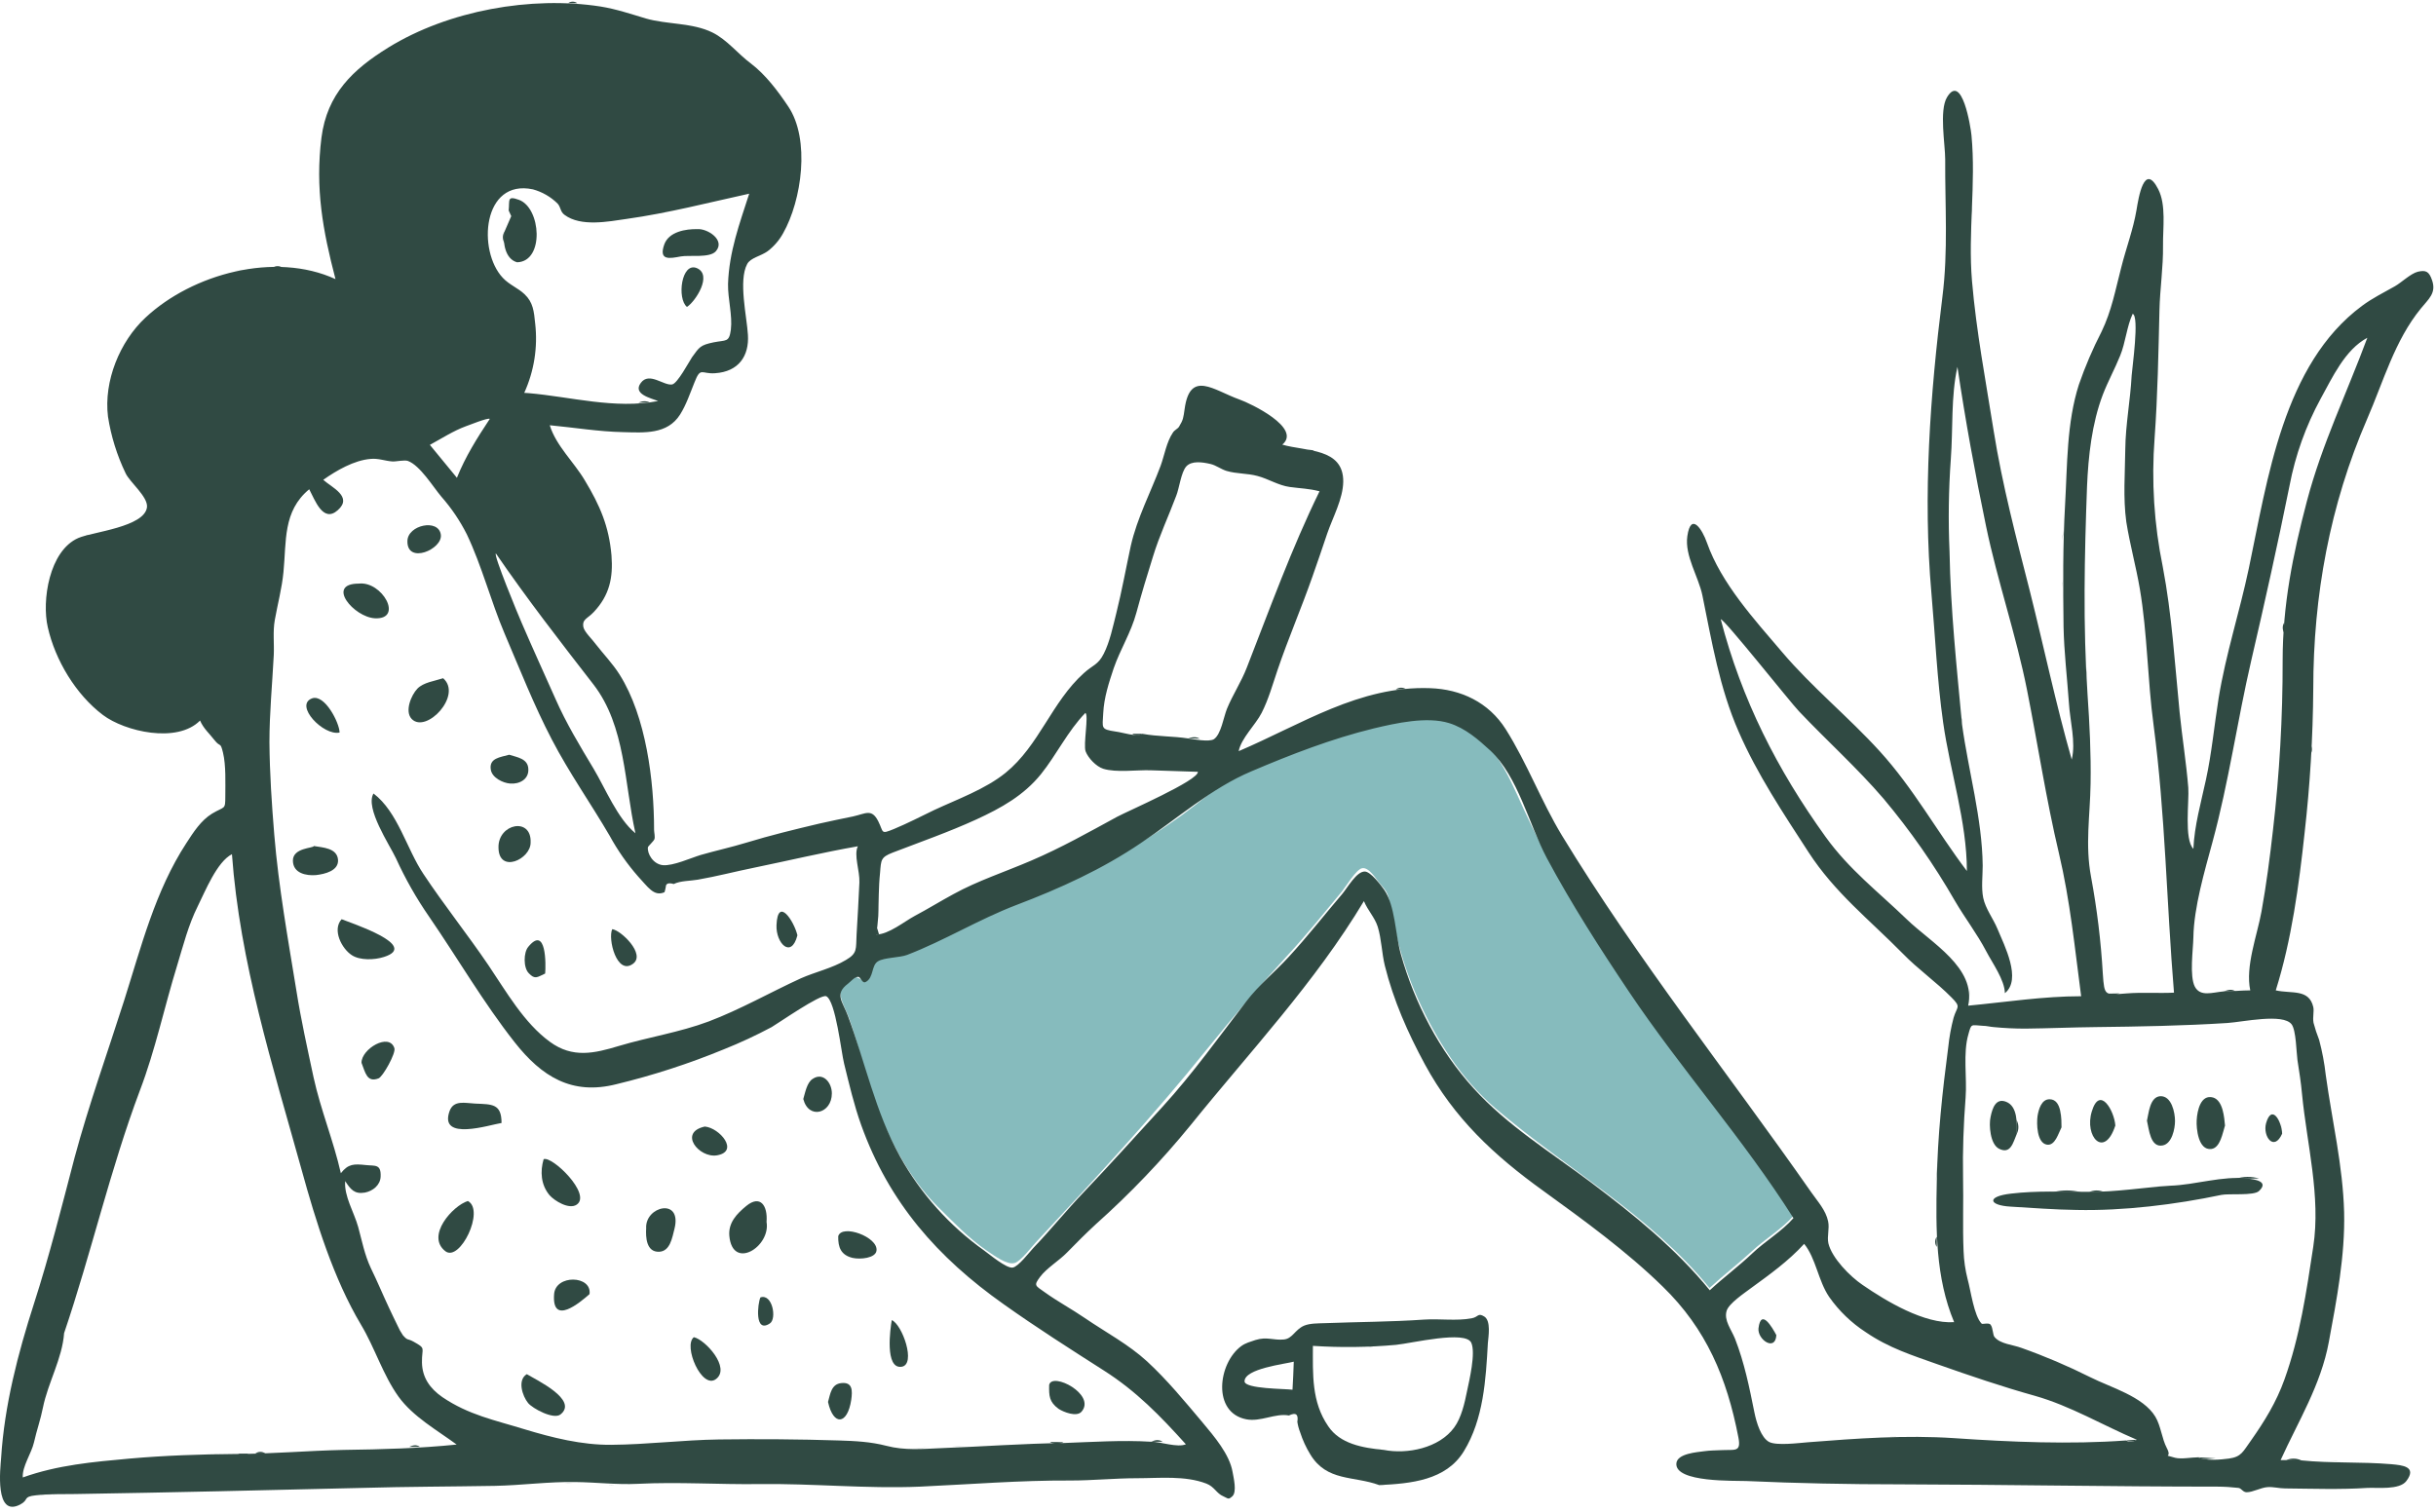 <svg width="356" height="221" viewBox="0 0 356 221" fill="none" xmlns="http://www.w3.org/2000/svg">
<g clip-path="url(#clip0)">
<path fill-rule="evenodd" clip-rule="evenodd" d="M262.095 177.71C260.418 179.649 257.92 181.102 256.019 182.892C254.007 184.755 251.845 186.396 249.832 188.259C241.035 177.487 228.958 170.889 218.52 161.98C213.563 157.731 209.91 151.99 207.263 146.101C205.908 143.092 204.847 139.958 204.095 136.745C203.722 135.291 203.387 133.837 203.163 132.384C202.865 130.594 202.79 130.445 201.597 129.066C201.076 128.47 200.069 126.718 199.063 126.904C198.205 127.053 196.64 129.663 196.118 130.296C193.546 133.39 191.011 136.558 188.29 139.503C184.115 144.051 180.313 148.487 176.437 153.295C168.534 163.136 159.961 172.38 151.35 181.624C150.717 182.295 149.226 184.308 148.294 184.606C147.176 184.942 145.349 183.563 144.231 182.817C141.51 180.953 139.385 178.68 137.074 176.406C132.564 171.933 129.47 165.67 127.42 159.706C126.19 156.128 125.369 152.438 124.102 148.859C123.58 147.368 122.35 145.542 122.984 144.274C123.17 143.902 124.326 142.858 124.736 142.783C125.22 142.709 126.04 143.343 126.189 143.305C127.792 142.858 126.898 141.181 127.867 140.286C128.389 139.764 131.147 139.839 131.967 139.578C134.986 138.534 137.67 136.596 140.503 135.403C152.394 130.483 164.397 125.711 174.647 117.697C177.294 115.61 179.083 114.044 182.252 112.702C185.457 111.36 188.663 110.13 191.943 108.937C194.813 107.867 197.737 106.946 200.703 106.179C203.909 105.359 208.493 104.353 211.736 105.396C218.073 107.446 220.123 112.665 222.621 118.144C226.013 125.6 230.15 132.607 234.623 139.466C243.271 152.624 253.708 164.44 262.095 177.71Z" fill="#86BBBD"/>
<path fill-rule="evenodd" clip-rule="evenodd" d="M71.581 61.225C71.246 61.039 68.525 62.157 68.077 62.306C66.251 62.977 64.536 64.095 62.822 65.027C64.126 66.63 65.468 68.233 66.773 69.836C68.04 66.704 69.68 64.095 71.581 61.225ZM72.476 80.906C72.029 80.944 75.793 90.039 76.241 91.045C77.844 94.773 79.521 98.426 81.161 102.116C82.727 105.695 84.74 109.012 86.752 112.367C88.467 115.237 90.256 119.673 92.865 121.797C91.225 114.529 91.449 106.142 86.715 100.029C81.832 93.729 77.023 87.541 72.476 80.906ZM262.095 178.046C254.789 166.491 245.657 156.277 238.053 144.945C233.803 138.609 229.666 132.16 226.05 125.413C223.441 120.493 221.838 113.485 217.812 109.72C216.023 108.08 214.159 106.44 211.774 105.695C208.531 104.688 204.02 105.695 200.74 106.477C194.627 107.968 188.663 110.279 182.885 112.74C177.033 115.2 172.038 119.673 166.745 123.214C161.079 127.053 154.929 129.849 148.555 132.272C143.001 134.397 138.08 137.453 132.564 139.578C131.483 139.988 129.209 139.951 128.314 140.51C127.308 141.106 127.718 142.895 126.525 143.529C125.966 143.827 125.817 142.746 125.37 142.783C124.848 142.821 124.4 143.417 123.916 143.79C121.903 145.318 123.133 146.362 123.916 148.487C126.488 155.42 127.904 162.465 131.52 169.025C134.546 174.468 138.748 179.167 143.821 182.78C144.604 183.339 147.064 185.426 147.996 185.277C148.816 185.165 150.456 183.004 151.015 182.407C153.55 179.761 155.861 176.89 158.395 174.244C162.309 170.144 166.074 165.931 169.876 161.794C174.275 156.985 178.189 151.506 182.14 146.362C183.966 143.976 186.315 142.075 188.328 139.876C191.049 136.931 193.546 133.726 196.155 130.669C196.938 129.737 198.243 127.351 199.473 127.389C200.33 127.426 201.821 129.402 202.269 130.035C203.909 132.384 203.909 136.596 204.729 139.503C206.742 146.623 210.357 153.593 215.352 159.073C220.31 164.552 226.647 168.429 232.499 172.827C238.836 177.599 244.837 182.444 249.869 188.595C251.882 186.731 254.044 185.128 256.057 183.227C257.921 181.438 260.418 179.984 262.095 178.046ZM168.236 210.736C169.653 210.736 172.038 211.631 173.306 211.109C169.541 206.934 166.074 203.356 161.34 200.337C156.383 197.168 151.462 194.037 146.691 190.645C137.037 183.824 129.917 175.772 125.854 164.44C124.81 161.533 124.102 158.476 123.357 155.457C122.947 153.854 122.127 146.287 120.747 145.616C119.927 145.244 113.74 149.568 112.77 150.127C110.509 151.335 108.182 152.418 105.8 153.37C100.695 155.473 95.436 157.18 90.07 158.476C83.584 160.116 79.185 157.395 75.197 152.326C70.649 146.548 66.885 140.062 62.71 133.986C60.844 131.291 59.223 128.434 57.864 125.45C56.932 123.475 53.316 118.107 54.584 115.983C58.162 118.704 59.429 124.109 61.89 127.762C64.909 132.309 68.338 136.596 71.395 141.106C73.967 144.908 76.576 149.53 80.378 152.289C83.696 154.712 86.864 153.966 90.443 152.885C94.804 151.58 99.277 150.909 103.563 149.307C108.186 147.555 112.547 145.057 117.02 143.007C119.107 142.075 121.642 141.516 123.618 140.323C125.332 139.317 125.071 138.758 125.183 136.596C125.332 134.061 125.481 131.526 125.593 128.992C125.668 127.277 124.736 124.966 125.37 123.698C120.263 124.593 115.268 125.786 110.199 126.83C107.44 127.389 104.756 128.097 101.961 128.582C100.88 128.768 99.426 128.731 98.457 129.215C97.711 128.992 97.301 129.141 97.301 129.625C97.257 129.89 97.195 130.152 97.115 130.408C95.549 131.116 94.655 129.588 93.275 128.134C91.668 126.306 90.268 124.306 89.101 122.17C86.342 117.436 83.174 112.963 80.639 108.08C78.03 103.085 75.942 97.755 73.743 92.611C71.73 87.877 70.426 82.733 68.227 78.111C67.225 76.12 65.972 74.266 64.499 72.594C63.269 71.14 61.405 68.046 59.616 67.376C59.131 67.189 57.864 67.487 57.342 67.45C56.261 67.376 55.292 66.966 54.174 67.077C51.751 67.264 49.142 68.792 47.24 70.134C48.471 71.252 51.602 72.594 49.365 74.57C47.203 76.508 46.01 73.041 45.19 71.513C41.314 74.719 41.873 79.117 41.425 83.627C41.202 85.976 40.568 88.324 40.158 90.635C39.86 92.313 40.084 94.027 40.009 95.742C39.785 100.066 39.375 104.241 39.375 108.49C39.413 113.075 39.711 117.474 40.084 122.021C40.717 129.663 42.096 137.304 43.327 144.871C43.998 149.12 44.929 153.258 45.824 157.47C46.868 162.241 48.731 166.714 49.812 171.485C50.894 170.106 51.714 170.106 53.465 170.293C54.807 170.442 55.702 170.106 55.627 171.97C55.59 173.2 54.509 174.095 53.316 174.318C51.788 174.579 51.229 173.834 50.446 172.641C50.26 174.84 51.751 177.189 52.347 179.351C52.906 181.401 53.279 183.414 54.211 185.389C55.143 187.29 55.926 189.191 56.82 191.092C57.23 191.95 57.64 192.844 58.088 193.739C58.304 194.234 58.566 194.709 58.87 195.155C59.616 196.013 59.504 195.603 60.399 196.087C62.337 197.168 61.629 196.907 61.666 199.144C61.703 201.343 62.822 202.946 64.648 204.213C68.487 206.822 72.29 207.568 76.651 208.91C80.714 210.14 85 211.221 89.324 211.184C94.617 211.146 99.799 210.475 105.092 210.401C110.907 210.326 116.796 210.364 122.611 210.55C124.997 210.624 127.233 210.736 129.544 211.333C132.228 212.041 134.837 211.78 137.596 211.668C143.485 211.445 149.599 210.997 155.413 210.923C159.588 210.774 164.024 210.475 168.236 210.736ZM321.251 213.01C322.295 213.569 324.643 213.346 325.724 213.196C327.588 212.936 327.775 212.19 328.967 210.55C330.98 207.68 332.658 204.959 333.85 201.641C336.124 195.304 337.056 188.856 338.063 182.221C339.181 174.877 337.131 167.236 336.422 159.93C336.273 158.253 336.012 156.613 335.751 154.935C335.602 153.929 335.565 150.574 334.894 149.717C333.627 148.077 327.775 149.381 325.501 149.53C319.089 149.94 312.641 150.052 306.229 150.127C302.8 150.164 299.371 150.313 295.979 150.35C294.413 150.35 292.922 150.276 291.357 150.127C290.835 150.089 290.313 149.94 289.791 149.94C288.002 149.828 288.114 149.568 287.666 151.17C286.846 153.966 287.48 157.507 287.256 160.415C286.958 164.291 286.809 168.205 286.883 172.082C286.958 175.66 286.809 179.239 286.958 182.854C287.008 184.251 287.208 185.638 287.554 186.992C288.002 188.595 288.486 192.36 289.605 193.478C289.716 193.59 290.686 193.291 290.909 193.627C291.282 194.112 291.207 195.155 291.506 195.453C292.363 196.46 294.115 196.534 295.42 197.019C298.859 198.239 302.221 199.671 305.484 201.306C308.429 202.797 313.2 204.101 314.989 207.083C315.809 208.463 315.921 210.252 316.666 211.668C317.524 213.271 315.809 212.451 317.897 213.085C318.791 213.308 320.319 213.01 321.251 213.01ZM9.369 194.857C9.108 198.547 7.02 202.088 6.275 205.741C5.939 207.456 5.343 209.133 4.97 210.811C4.598 212.451 3.218 214.352 3.33 215.955C8.437 214.128 13.618 213.681 18.948 213.196C24.018 212.749 29.348 212.563 34.38 212.526C39.487 212.526 44.967 212.041 50.222 211.929C55.739 211.855 61.331 211.705 66.736 211.146C63.903 209.059 60.361 207.083 58.237 204.139C55.963 200.97 54.77 196.982 52.757 193.627C48.731 186.88 46.16 178.53 44.072 170.964C39.823 155.681 35.051 140.696 33.896 124.854C31.697 125.972 29.982 130.296 28.901 132.458C27.522 135.217 26.776 138.199 25.882 141.143C24.018 147.182 22.713 153.444 20.439 159.408C16.116 170.889 13.32 183.227 9.369 194.857ZM286.734 105.881C287.666 112.702 289.679 119.635 289.754 126.531C289.754 128.06 289.53 129.737 289.828 131.228C290.164 132.831 291.282 134.247 291.916 135.776C292.922 138.199 295.494 143.156 292.997 145.169C292.959 143.231 291.17 140.771 290.276 139.056C288.934 136.484 287.144 134.173 285.691 131.675C282.659 126.395 279.167 121.393 275.254 116.728C271.414 112.255 266.978 108.267 262.915 103.98C261.685 102.712 251.882 90.337 251.472 90.523C254.529 102.265 259.71 112.479 266.792 122.319C270.259 127.128 274.434 130.296 278.683 134.396C282.187 137.789 288.859 141.442 287.629 146.996C293.146 146.474 298.588 145.616 304.142 145.616C303.21 138.571 302.539 131.675 300.899 124.742C299.035 116.877 297.805 108.788 296.24 100.886C294.637 92.797 291.916 84.969 290.238 76.881C288.635 69.165 287.219 61.449 286.063 53.621C285.094 57.945 285.43 62.716 285.094 67.115C284.771 71.605 284.709 76.111 284.908 80.608C285.057 89.144 285.952 97.457 286.734 105.881ZM310.591 65.661C310.628 62.045 311.336 58.504 311.522 54.888C311.597 53.77 312.678 46.24 311.672 45.868C310.814 47.694 310.628 50.08 309.845 51.981C309.062 53.919 308.056 55.746 307.31 57.684C305.708 61.896 305.186 66.667 304.999 71.14C304.627 81.279 304.403 91.344 305.074 101.482C305.372 105.806 305.596 110.168 305.521 114.529C305.447 119.3 304.701 123.475 305.596 128.209C306.463 132.877 307.035 137.596 307.31 142.336C307.534 145.691 307.609 145.43 310.777 145.206C313.088 145.02 315.399 145.206 317.71 145.095C316.629 132.048 316.443 119.002 314.728 105.993C313.834 99.358 313.834 92.648 312.715 86.05C312.156 82.77 311.262 79.564 310.74 76.284C310.255 72.743 310.553 69.202 310.591 65.661ZM77.21 57.46C83.36 57.982 89.883 59.846 96.183 58.616C95.139 58.206 92.418 57.609 93.648 55.969C94.878 54.292 97.003 56.417 98.233 56.193C99.016 56.044 100.693 52.875 101.141 52.204C102.222 50.713 102.333 50.453 104.272 50.042C106.135 49.67 106.546 50.08 106.806 48.216C107.067 46.091 106.359 43.706 106.396 41.506C106.546 36.81 108.074 32.709 109.49 28.311C103.526 29.616 97.674 31.144 91.561 32.001C88.952 32.374 84.889 33.194 82.503 31.405C81.869 30.957 81.981 30.324 81.496 29.765C80.49 28.77 79.245 28.051 77.881 27.677C70.5 26.112 69.755 36.661 73.482 40.612C74.414 41.618 75.719 42.103 76.651 42.998C77.918 44.19 78.03 45.495 78.216 47.321C78.606 50.772 78.052 54.263 76.613 57.423L77.21 57.46ZM166.969 107.26C169.168 107.67 171.442 107.596 173.604 107.931C174.387 108.043 176.698 108.49 177.406 108.043C178.45 107.335 178.822 104.8 179.307 103.607C180.164 101.52 181.394 99.693 182.214 97.569C185.606 88.883 188.738 80.198 192.838 71.811C191.272 71.401 190.079 71.401 188.477 71.178C186.837 70.954 185.346 69.985 183.78 69.575C182.289 69.165 180.723 69.276 179.232 68.829C178.412 68.568 177.704 68.009 176.921 67.823C175.654 67.525 174.163 67.338 173.38 68.158C172.597 69.016 172.336 71.401 171.889 72.482C170.771 75.464 169.429 78.297 168.497 81.354C167.64 84.075 166.82 86.796 166.074 89.554C165.291 92.462 163.726 94.885 162.757 97.68C162.048 99.805 161.34 101.967 161.228 104.241C161.117 106.44 160.818 106.589 163.018 106.925C164.21 107.074 165.925 107.745 166.969 107.26ZM310.665 210.55C310.917 210.68 311.2 210.738 311.482 210.719C311.765 210.699 312.037 210.602 312.268 210.438C307.348 208.351 302.539 205.48 297.395 204.027C292.587 202.685 287.89 201.082 283.23 199.442C279.466 198.1 276.074 197.056 272.644 194.708C270.555 193.35 268.745 191.604 267.314 189.564C265.711 187.216 265.376 183.898 263.661 181.811C261.35 184.345 258.629 186.284 255.87 188.297C254.939 189.005 252.627 190.533 252.329 191.614C251.919 192.993 253 194.298 253.559 195.677C254.939 199.218 255.647 202.759 256.392 206.45C256.69 207.941 257.361 210.14 258.554 210.774C259.673 211.333 262.841 210.923 264.22 210.811C271.377 210.252 278.422 209.73 285.653 210.214C293.817 210.774 302.539 211.146 310.665 210.55ZM324.979 144.908C326.284 144.908 327.551 144.759 328.855 144.759C328.11 141.255 329.862 136.745 330.496 133.241C331.204 129.327 331.726 125.301 332.173 121.35C333.13 113.11 333.603 104.82 333.589 96.525C333.589 88.436 335.081 81.055 337.131 73.265C339.33 64.915 342.983 57.423 345.965 49.371C342.685 51.123 340.858 55.187 339.143 58.28C336.976 62.255 335.441 66.543 334.596 70.991C332.881 79.49 330.98 88.026 329.005 96.525C326.954 105.359 325.724 114.305 323.339 123.065C322.183 127.351 320.618 132.607 320.543 137.006C320.506 138.832 319.947 142.672 320.767 144.237C321.587 145.728 323.301 145.057 324.979 144.908ZM128.352 133.912C128.277 134.807 128.202 135.701 128.053 136.596C129.843 136.596 132.154 134.695 133.682 133.875C135.583 132.868 137.447 131.713 139.311 130.706C142.889 128.731 146.915 127.426 150.717 125.786C155.078 123.922 159.104 121.648 163.279 119.375C164.732 118.592 175.207 114.044 175.058 112.814C172.746 112.74 170.473 112.665 168.162 112.59C166.186 112.516 163.129 112.963 161.228 112.367C160.185 112.031 159.029 110.801 158.656 109.832C158.284 108.863 159.141 104.502 158.619 104.204C156.047 106.85 154.407 110.317 152.133 113.15C149.599 116.281 146.318 118.107 142.665 119.785C138.677 121.611 134.502 123.065 130.439 124.63C128.724 125.301 128.762 125.674 128.613 127.575C128.389 129.663 128.426 131.787 128.352 133.912ZM336.311 213.457C340.635 213.905 345.108 213.644 349.469 214.017C351.072 214.166 353.271 214.352 351.668 216.477C350.662 217.819 347.419 217.409 345.965 217.483C342.051 217.744 337.876 217.595 333.925 217.558C333.105 217.558 332.173 217.297 331.353 217.371C330.384 217.446 329.228 218.117 328.334 218.117C327.775 218.117 327.588 217.558 327.141 217.483C326.126 217.365 325.106 217.303 324.084 217.297C308.503 217.297 293.146 216.999 277.602 216.961C270.184 216.961 262.617 216.812 255.199 216.477C253.634 216.402 244.762 216.738 244.986 213.905C245.098 212.451 248.005 212.265 249.086 212.116C249.869 212.004 250.689 212.004 251.472 211.966C253.559 211.855 254.491 212.339 254.044 210.065C252.367 201.417 249.385 194.261 242.973 188.036C237.755 182.929 231.455 178.344 225.528 174.057C218.334 168.876 212.519 163.471 208.233 155.569C205.735 150.947 203.648 146.25 202.38 141.143C201.933 139.317 201.896 137.229 201.337 135.44C200.889 134.061 199.92 133.129 199.324 131.713C192.167 143.641 182.699 153.668 174.014 164.44C169.781 169.631 165.144 174.48 160.147 178.94C158.694 180.282 157.314 181.662 155.935 183.078C154.78 184.271 152.953 185.352 151.984 186.656C151.052 187.924 151.276 187.887 152.692 188.893C154.556 190.235 156.644 191.353 158.545 192.658C161.601 194.745 164.919 196.497 167.64 198.995C170.585 201.716 173.157 204.847 175.729 207.903C177.443 209.954 179.68 212.563 180.127 215.135C180.276 215.992 180.798 218.08 180.09 218.713C179.493 219.235 179.531 219.049 178.785 218.713C177.779 218.303 177.48 217.297 176.288 216.849C173.194 215.657 169.429 216.067 166.186 216.067C162.943 216.067 159.7 216.402 156.457 216.402C149.077 216.365 141.845 216.961 134.465 217.297C126.637 217.632 118.697 216.812 110.869 216.924C105.092 216.999 99.128 216.589 93.201 216.887C90.144 217.036 87.125 216.663 84.143 216.626C80.229 216.551 76.241 217.11 72.29 217.185C65.804 217.297 59.429 217.297 52.944 217.483C38.928 217.819 25.024 218.154 11.009 218.378C9.145 218.415 7.095 218.34 5.231 218.564C3.256 218.788 4.299 219.198 2.957 219.906C-0.807 221.882 0.05 214.576 0.162 213.122C0.646 205.406 2.622 197.839 4.97 190.533C7.207 183.6 9.033 176.331 10.897 169.212C12.985 161.458 15.668 154.003 18.128 146.287C20.626 138.422 22.676 130.222 27.224 123.251C28.267 121.648 29.348 119.934 30.988 118.927C32.852 117.809 32.927 118.443 32.927 116.393C32.927 114.454 33.039 111.882 32.591 110.018C32.181 108.341 32.256 109.347 31.324 108.155C30.578 107.186 29.758 106.515 29.236 105.322C25.882 108.714 18.24 106.925 15.035 104.502C11.083 101.52 8.064 96.487 6.983 91.679C6.089 87.84 7.17 80.496 11.456 78.633C13.544 77.738 21.148 77.03 21.483 74.122C21.632 72.594 18.948 70.469 18.352 69.165C17.094 66.547 16.227 63.759 15.78 60.89C15.146 55.708 17.495 49.931 21.26 46.427C28.118 40.015 40.195 36.735 49.03 40.798C47.166 33.679 46.048 27.528 46.98 20.11C47.8 13.736 51.564 10.158 56.746 6.952C65.58 1.51 77.62 -0.615 87.759 0.951C90.07 1.324 92.269 2.069 94.394 2.703C97.488 3.597 101.178 3.299 104.123 4.753C106.247 5.797 107.85 7.884 109.714 9.263C111.876 10.903 113.702 13.326 115.193 15.563C118.436 20.371 117.169 29.28 114.448 34.089C113.89 35.103 113.129 35.991 112.211 36.698C111.205 37.443 109.677 37.667 109.192 38.599C107.887 41.022 109.155 46.315 109.304 48.962C109.49 52.018 107.962 54.329 104.495 54.553C102.483 54.702 102.408 53.546 101.476 55.932C100.842 57.498 100.283 59.175 99.389 60.591C97.525 63.536 94.133 63.238 91.039 63.163C87.46 63.089 83.919 62.492 80.341 62.157C81.273 65.176 83.882 67.525 85.485 70.246C87.684 73.899 88.989 76.918 89.362 81.167C89.623 84.448 89.063 87.02 86.79 89.442C85.858 90.449 85.038 90.486 85.261 91.679C85.41 92.387 86.641 93.543 87.05 94.139C88.206 95.63 89.548 97.009 90.554 98.612C94.431 104.763 95.587 114.156 95.587 121.313C95.587 121.648 95.773 122.357 95.624 122.692C95.512 122.953 94.692 123.736 94.692 123.81C94.543 124.742 95.438 126.308 96.854 126.457C98.345 126.606 101.029 125.376 102.408 124.966C104.607 124.332 106.844 123.848 109.043 123.177C112.584 122.096 116.125 121.238 119.741 120.381C121.381 120.008 123.021 119.673 124.661 119.337C126.525 118.927 127.382 118.144 128.352 120.046C129.172 121.686 128.65 121.984 130.663 121.164C132.638 120.344 134.577 119.337 136.515 118.405C139.944 116.803 144.007 115.349 146.952 112.963C151.872 108.975 153.699 102.601 158.395 98.389C159.7 97.196 160.483 97.196 161.303 95.556C162.198 93.804 162.645 91.567 163.129 89.666C163.95 86.386 164.546 83.068 165.254 79.788C166.186 75.688 168.162 71.96 169.615 68.084C170.174 66.555 170.473 64.617 171.405 63.238C171.628 62.865 172.113 62.679 172.299 62.381C172.933 61.337 172.933 61.076 173.119 59.809C173.902 53.994 177.369 57.05 181.133 58.392C182.736 58.951 190.303 62.567 187.396 64.99C190.825 65.996 196.342 65.437 196.304 70.395C196.267 72.93 194.776 75.613 193.956 77.999C193.248 80.086 192.54 82.211 191.794 84.299C190.191 88.883 188.253 93.356 186.687 97.978C185.979 100.066 185.383 102.228 184.376 104.204C183.482 105.955 181.394 107.894 181.022 109.795C190.191 105.881 198.69 100.215 208.978 100.588C213.488 100.737 217.551 102.638 220.049 106.589C223.18 111.547 225.23 117.101 228.249 122.096C239.32 140.286 252.516 156.836 264.705 174.281C265.637 175.623 266.829 176.89 267.165 178.53C267.389 179.611 266.978 180.692 267.202 181.736C267.724 183.898 270.371 186.582 272.197 187.812C275.664 190.198 281.255 193.552 285.579 193.254C282.858 186.768 282.895 179.649 283.044 172.678C283.156 166.081 283.864 159.557 284.722 153.034C284.871 151.587 285.132 150.154 285.504 148.747C285.989 147.107 286.66 147.256 285.206 145.803C282.97 143.529 280.286 141.665 278.049 139.354C273.166 134.397 268.134 130.483 264.295 124.556C260.642 118.927 256.765 113.112 254.081 106.925C251.286 100.551 250.167 93.766 248.788 87.02C248.229 84.299 246.179 81.242 246.589 78.372C247.111 74.756 248.788 77.403 249.459 79.341C251.547 85.268 256.392 90.561 260.455 95.332C264.817 100.476 270.147 104.8 274.694 109.795C279.652 115.237 283.044 121.499 287.443 127.314C287.443 120.083 284.982 112.74 283.976 105.62C283.081 99.32 282.82 93.021 282.261 86.721C280.994 72.37 282.075 57.647 283.864 43.407C284.722 36.661 284.237 30.063 284.274 23.279C284.274 21.117 283.38 16.159 284.535 14.221C286.734 10.568 288.002 18.582 288.114 19.775C288.785 26.895 287.592 33.94 288.188 41.059C288.822 48.477 290.201 55.671 291.357 62.977C292.624 70.917 294.674 78.67 296.65 86.423C298.7 94.587 300.452 102.936 302.763 111.025C303.396 108.49 302.502 105.359 302.353 102.75C302.092 99.022 301.645 95.332 301.57 91.605C301.495 85.678 301.458 79.639 301.794 73.75C302.129 67.935 302.017 61.822 303.806 56.23C304.726 53.57 305.835 50.979 307.124 48.477C308.615 45.383 309.137 42.401 309.994 39.121C310.702 36.288 311.746 33.567 312.231 30.697C312.529 28.907 313.349 23.652 315.399 27.64C316.592 29.951 316.07 33.38 316.107 35.878C316.145 39.084 315.66 42.177 315.585 45.346C315.436 51.571 315.325 57.796 314.877 64.021C314.398 70.32 314.8 76.656 316.07 82.845C317.412 89.89 317.822 96.935 318.53 104.092C318.903 107.782 319.499 111.435 319.798 115.125C319.947 117.063 319.164 122.692 320.543 124.071C320.692 120.679 321.661 117.287 322.37 114.007C323.227 110.093 323.6 105.993 324.233 102.042C325.277 95.63 327.29 89.48 328.632 83.143C331.39 70.059 333.664 53.248 345.182 44.712C346.673 43.594 348.35 42.774 349.991 41.842C350.923 41.32 352.302 39.978 353.345 39.717C354.501 39.456 354.986 39.643 355.433 40.985C356.066 42.848 354.911 43.706 353.793 45.085C349.953 49.782 348.313 55.783 345.928 61.262C340.485 73.824 338.063 87.094 338.063 100.7C338.013 107.737 337.59 114.767 336.795 121.76C335.975 129.364 334.894 137.416 332.583 144.759C334.894 145.281 337.429 144.498 338.063 147.182C338.212 147.853 337.951 148.636 338.1 149.493C338.322 150.341 338.596 151.175 338.92 151.99C339.372 153.678 339.696 155.398 339.889 157.134C340.821 163.881 342.386 170.33 342.573 177.189C342.722 183.525 341.492 189.937 340.336 196.162C339.181 202.424 335.863 207.754 333.291 213.42C334.074 213.42 335.192 213.42 336.311 213.457Z" fill="#304A43"/>
<path fill-rule="evenodd" clip-rule="evenodd" d="M189.073 199.032C187.843 199.367 181.879 200.038 181.879 201.902C181.879 203.02 187.843 202.983 188.887 203.132C188.961 201.79 189.036 200.411 189.073 199.032ZM202.231 211.929C205.661 212.6 210.32 211.668 212.519 208.649C213.563 207.232 214.048 205.071 214.383 203.393C214.719 201.79 215.688 197.765 215.017 196.274C214.197 194.41 206.294 196.348 204.021 196.572C199.98 196.938 195.917 196.988 191.869 196.721C191.869 200.858 191.645 204.884 194.105 208.463C195.82 211.035 199.1 211.631 202.231 211.929ZM201.56 217.073C197.833 215.694 193.919 216.589 191.496 212.6C190.872 211.582 190.371 210.494 190.005 209.357C189.812 208.865 189.674 208.352 189.595 207.829C189.781 206.711 189.371 206.412 188.365 206.897C186.389 206.524 184.227 207.866 182.14 207.456C177.108 206.487 178.002 199.256 181.394 196.758C182.065 196.274 182.736 196.124 183.482 195.864C185.159 195.342 186.091 195.938 187.619 195.789C188.887 195.677 189.222 194.373 190.564 193.776C191.459 193.403 192.652 193.441 193.583 193.403C198.429 193.217 203.275 193.217 208.121 192.881C210.395 192.732 212.855 193.105 215.054 192.695C216.098 192.509 215.949 191.838 216.918 192.434C217.924 193.068 217.514 195.379 217.44 196.311C217.141 201.678 216.806 207.419 213.936 212.116C211.327 216.402 206.145 216.85 201.56 217.073Z" fill="#304A43"/>
<path fill-rule="evenodd" clip-rule="evenodd" d="M4.598 218.527C5.79 218.527 6.983 218.49 8.176 218.49C6.983 218.527 5.79 218.527 4.598 218.527Z" fill="#304A43"/>
<path fill-rule="evenodd" clip-rule="evenodd" d="M283.044 170.404C283.007 171.15 282.97 171.933 282.932 172.678C282.932 171.933 282.97 171.15 283.044 170.404Z" fill="#304A43"/>
<path fill-rule="evenodd" clip-rule="evenodd" d="M336.311 213.457C335.565 213.457 334.82 213.457 334.111 213.42C334.459 213.269 334.836 213.195 335.215 213.201C335.594 213.207 335.968 213.295 336.311 213.457Z" fill="#304A43"/>
<path fill-rule="evenodd" clip-rule="evenodd" d="M270.818 216.812C271.34 216.812 271.862 216.812 272.383 216.775C271.899 216.775 271.34 216.775 270.818 216.812Z" fill="#304A43"/>
<path fill-rule="evenodd" clip-rule="evenodd" d="M337.466 113.485C337.466 112.926 337.503 112.33 337.503 111.77C337.503 112.367 337.503 112.926 337.466 113.485Z" fill="#304A43"/>
<path fill-rule="evenodd" clip-rule="evenodd" d="M287.964 41.022C287.927 40.425 287.89 39.829 287.815 39.233C287.89 39.866 287.927 40.463 287.964 41.022Z" fill="#304A43"/>
<path fill-rule="evenodd" clip-rule="evenodd" d="M337.727 106.403C337.727 105.806 337.727 105.21 337.764 104.614C337.764 105.21 337.727 105.806 337.727 106.403Z" fill="#304A43"/>
<path fill-rule="evenodd" clip-rule="evenodd" d="M171.218 216.067C171.703 216.067 172.15 216.067 172.635 216.104C172.187 216.067 171.703 216.067 171.218 216.067Z" fill="#304A43"/>
<path fill-rule="evenodd" clip-rule="evenodd" d="M292.512 217.036C292.959 217.036 293.444 217.036 293.891 217.073C293.406 217.036 292.959 217.036 292.512 217.036Z" fill="#304A43"/>
<path fill-rule="evenodd" clip-rule="evenodd" d="M342.2 175.399L342.088 173.834L342.2 175.399Z" fill="#304A43"/>
<path fill-rule="evenodd" clip-rule="evenodd" d="M282.895 217.036C283.268 217.036 283.641 217.036 284.013 216.999C283.641 217.036 283.268 217.036 282.895 217.036Z" fill="#304A43"/>
<path fill-rule="evenodd" clip-rule="evenodd" d="M82.466 216.85C82.876 216.812 83.249 216.812 83.659 216.775C83.249 216.775 82.839 216.812 82.466 216.85Z" fill="#304A43"/>
<path fill-rule="evenodd" clip-rule="evenodd" d="M192.13 65.996C191.533 65.959 190.937 65.885 190.378 65.847C190.937 65.885 191.57 65.549 192.13 65.996Z" fill="#304A43"/>
<path fill-rule="evenodd" clip-rule="evenodd" d="M342.275 213.681C341.678 213.607 341.119 213.569 340.523 213.495C341.082 213.532 341.678 213.607 342.275 213.681Z" fill="#304A43"/>
<path fill-rule="evenodd" clip-rule="evenodd" d="M301.756 69.575C301.719 70.097 301.682 70.581 301.644 71.103C301.682 70.618 301.719 70.097 301.756 69.575Z" fill="#304A43"/>
<path fill-rule="evenodd" clip-rule="evenodd" d="M337.876 90.784L337.988 89.331C337.951 89.853 337.913 90.3 337.876 90.784Z" fill="#304A43"/>
<path fill-rule="evenodd" clip-rule="evenodd" d="M301.533 77.477C301.495 77.999 301.458 78.484 301.421 79.005C301.421 78.494 301.458 77.983 301.533 77.477Z" fill="#304A43"/>
<path fill-rule="evenodd" clip-rule="evenodd" d="M337.652 110.279V108.826C337.789 109.043 337.862 109.295 337.862 109.553C337.862 109.81 337.789 110.062 337.652 110.279Z" fill="#304A43"/>
<path fill-rule="evenodd" clip-rule="evenodd" d="M283.044 180.767V182.258C282.889 182.04 282.806 181.78 282.806 181.513C282.806 181.245 282.889 180.985 283.044 180.767Z" fill="#304A43"/>
<path fill-rule="evenodd" clip-rule="evenodd" d="M320.058 123.848C319.984 123.363 319.947 122.841 319.872 122.357C319.947 122.841 319.984 123.363 320.058 123.848Z" fill="#304A43"/>
<path fill-rule="evenodd" clip-rule="evenodd" d="M13.543 78.148C13.171 78.67 12.649 78.297 12.164 78.372C12.649 78.297 13.096 78.223 13.543 78.148Z" fill="#304A43"/>
<path fill-rule="evenodd" clip-rule="evenodd" d="M281.665 80.236C281.702 80.646 281.739 81.056 281.814 81.466C281.739 81.056 281.702 80.646 281.665 80.236Z" fill="#304A43"/>
<path fill-rule="evenodd" clip-rule="evenodd" d="M41.276 39.121C40.792 39.121 40.307 39.158 39.823 39.158C40.029 38.998 40.282 38.908 40.544 38.901C40.805 38.894 41.062 38.971 41.276 39.121Z" fill="#304A43"/>
<path fill-rule="evenodd" clip-rule="evenodd" d="M301.495 84.634C301.458 85.081 301.421 85.491 301.384 85.939C301.458 85.491 301.458 85.081 301.495 84.634Z" fill="#304A43"/>
<path fill-rule="evenodd" clip-rule="evenodd" d="M288.076 31.368C288.114 30.957 288.151 30.585 288.188 30.175C288.19 30.575 288.152 30.974 288.076 31.368Z" fill="#304A43"/>
<path fill-rule="evenodd" clip-rule="evenodd" d="M284.237 30.137C284.2 30.585 284.162 30.995 284.125 31.442C284.162 30.995 284.2 30.547 284.237 30.137Z" fill="#304A43"/>
<path fill-rule="evenodd" clip-rule="evenodd" d="M71.805 1.473C71.32 1.547 70.798 1.585 70.314 1.659C70.836 1.585 71.32 1.547 71.805 1.473Z" fill="#304A43"/>
<path fill-rule="evenodd" clip-rule="evenodd" d="M35.871 39.456C35.35 39.494 34.865 39.568 34.343 39.605C34.865 39.568 35.387 39.531 35.871 39.456Z" fill="#304A43"/>
<path fill-rule="evenodd" clip-rule="evenodd" d="M315.734 40.724C315.772 40.314 315.809 39.941 315.809 39.531C315.772 39.941 315.734 40.314 315.734 40.724Z" fill="#304A43"/>
<path fill-rule="evenodd" clip-rule="evenodd" d="M284.274 155.904C284.237 156.352 284.2 156.799 284.2 157.246C284.2 156.762 284.237 156.314 284.274 155.904Z" fill="#304A43"/>
<path fill-rule="evenodd" clip-rule="evenodd" d="M314.281 69.873C314.281 69.463 314.244 69.016 314.244 68.606C314.244 69.016 314.244 69.426 314.281 69.873Z" fill="#304A43"/>
<path fill-rule="evenodd" clip-rule="evenodd" d="M84.367 0.466H83.025C83.219 0.321 83.454 0.243 83.696 0.243C83.938 0.243 84.173 0.321 84.367 0.466Z" fill="#304A43"/>
<path fill-rule="evenodd" clip-rule="evenodd" d="M205.474 100.737C204.989 100.737 204.468 100.774 203.983 100.774C204.197 100.614 204.455 100.524 204.723 100.518C204.99 100.511 205.252 100.588 205.474 100.737Z" fill="#304A43"/>
<path fill-rule="evenodd" clip-rule="evenodd" d="M248.9 216.029C249.198 216.023 249.497 216.036 249.794 216.067C249.496 216.075 249.197 216.062 248.9 216.029Z" fill="#304A43"/>
<path fill-rule="evenodd" clip-rule="evenodd" d="M259.971 216.551C260.269 216.551 260.567 216.514 260.865 216.514C260.568 216.545 260.269 216.558 259.971 216.551Z" fill="#304A43"/>
<path fill-rule="evenodd" clip-rule="evenodd" d="M86.38 216.775C86.691 216.769 87.002 216.782 87.311 216.812C87.002 216.782 86.691 216.769 86.38 216.775Z" fill="#304A43"/>
<path fill-rule="evenodd" clip-rule="evenodd" d="M341.939 170.442C341.902 170.032 341.865 169.584 341.79 169.174C341.865 169.622 341.902 170.032 341.939 170.442Z" fill="#304A43"/>
<path fill-rule="evenodd" clip-rule="evenodd" d="M301.868 99.47C301.905 99.88 301.943 100.29 301.98 100.662C301.943 100.252 301.905 99.842 301.868 99.47Z" fill="#304A43"/>
<path fill-rule="evenodd" clip-rule="evenodd" d="M317.3 92.574C317.263 92.164 317.188 91.716 317.151 91.306C317.188 91.716 317.263 92.126 317.3 92.574Z" fill="#304A43"/>
<path fill-rule="evenodd" clip-rule="evenodd" d="M88.877 217.036H89.809C89.499 217.017 89.187 217.017 88.877 217.036Z" fill="#304A43"/>
<path fill-rule="evenodd" clip-rule="evenodd" d="M201.56 217.073C201.858 217.073 202.157 217.036 202.455 217.036C202.156 217.03 201.857 217.042 201.56 217.073Z" fill="#304A43"/>
<path fill-rule="evenodd" clip-rule="evenodd" d="M314.765 61.486C314.765 61.039 314.728 60.629 314.728 60.181C314.765 60.629 314.765 61.039 314.765 61.486Z" fill="#304A43"/>
<path fill-rule="evenodd" clip-rule="evenodd" d="M321.363 217.26C321.661 217.297 321.959 217.297 322.258 217.334C321.959 217.297 321.661 217.297 321.363 217.26Z" fill="#304A43"/>
<path fill-rule="evenodd" clip-rule="evenodd" d="M324.047 217.26C324.346 217.253 324.644 217.266 324.942 217.297C324.645 217.264 324.346 217.252 324.047 217.26Z" fill="#304A43"/>
<path fill-rule="evenodd" clip-rule="evenodd" d="M337.951 94.251C337.913 93.841 337.913 93.394 337.876 92.984C337.913 93.431 337.951 93.841 337.951 94.251Z" fill="#304A43"/>
<path fill-rule="evenodd" clip-rule="evenodd" d="M133.198 211.706C134.129 211.668 135.061 211.594 135.993 211.556C135.061 211.594 134.129 211.631 133.198 211.706Z" fill="#304A43"/>
<path fill-rule="evenodd" clip-rule="evenodd" d="M77.21 57.46C78.03 57.535 78.813 57.609 79.633 57.684C78.813 57.609 78.03 57.535 77.21 57.46Z" fill="#304A43"/>
<path fill-rule="evenodd" clip-rule="evenodd" d="M304.626 92.462C304.664 93.245 304.664 93.99 304.701 94.773C304.701 94.027 304.664 93.245 304.626 92.462Z" fill="#304A43"/>
<path fill-rule="evenodd" clip-rule="evenodd" d="M321.251 213.01C322.109 213.047 322.929 213.122 323.786 213.159C322.929 213.197 322.072 213.458 321.251 213.01Z" fill="#304A43"/>
<path fill-rule="evenodd" clip-rule="evenodd" d="M316.294 122.096C316.294 121.35 316.294 120.642 316.331 119.896C316.294 120.642 316.294 121.35 316.294 122.096Z" fill="#304A43"/>
<path fill-rule="evenodd" clip-rule="evenodd" d="M314.132 145.132C314.877 145.132 315.623 145.169 316.331 145.169C315.623 145.169 314.877 145.132 314.132 145.132Z" fill="#304A43"/>
<path fill-rule="evenodd" clip-rule="evenodd" d="M128.389 132.235C128.352 132.794 128.352 133.353 128.352 133.912C128.352 133.353 128.389 132.794 128.389 132.235Z" fill="#304A43"/>
<path fill-rule="evenodd" clip-rule="evenodd" d="M326.432 108.565C326.395 109.124 326.358 109.683 326.358 110.242C326.358 109.683 326.395 109.124 326.432 108.565Z" fill="#304A43"/>
<path fill-rule="evenodd" clip-rule="evenodd" d="M310.665 210.55C311.187 210.513 311.746 210.475 312.268 210.438C311.895 210.736 311.485 210.774 310.665 210.55Z" fill="#304A43"/>
<path fill-rule="evenodd" clip-rule="evenodd" d="M307.087 137.863L307.199 139.652L307.087 137.863Z" fill="#304A43"/>
<path fill-rule="evenodd" clip-rule="evenodd" d="M307.72 145.244L309.733 145.206C309.423 145.368 309.08 145.456 308.731 145.463C308.382 145.469 308.036 145.394 307.72 145.244Z" fill="#304A43"/>
<path fill-rule="evenodd" clip-rule="evenodd" d="M153.438 210.774C154.109 210.774 154.742 210.774 155.413 210.811C155.11 210.979 154.767 211.065 154.421 211.058C154.074 211.052 153.735 210.953 153.438 210.774Z" fill="#304A43"/>
<path fill-rule="evenodd" clip-rule="evenodd" d="M30.429 212.675C31.1 212.6 31.771 212.563 32.405 212.488C31.734 212.563 31.063 212.637 30.429 212.675Z" fill="#304A43"/>
<path fill-rule="evenodd" clip-rule="evenodd" d="M304.887 97.419L304.999 99.209C304.925 98.615 304.888 98.018 304.887 97.419Z" fill="#304A43"/>
<path fill-rule="evenodd" clip-rule="evenodd" d="M93.313 58.877C93.568 58.733 93.854 58.655 94.147 58.648C94.439 58.642 94.729 58.708 94.99 58.84C94.431 58.84 93.872 58.84 93.313 58.877Z" fill="#304A43"/>
<path fill-rule="evenodd" clip-rule="evenodd" d="M286.585 104.353C286.622 104.874 286.66 105.359 286.734 105.881C286.697 105.359 286.66 104.874 286.585 104.353Z" fill="#304A43"/>
<path fill-rule="evenodd" clip-rule="evenodd" d="M333.813 92.499C333.676 92.275 333.603 92.017 333.603 91.754C333.603 91.49 333.676 91.233 333.813 91.008V92.499Z" fill="#304A43"/>
<path fill-rule="evenodd" clip-rule="evenodd" d="M324.979 144.908C325.538 144.722 326.135 144.498 326.694 144.908H324.979Z" fill="#304A43"/>
<path fill-rule="evenodd" clip-rule="evenodd" d="M139.124 211.482C139.72 211.445 140.28 211.37 140.876 211.333C140.28 211.37 139.72 211.407 139.124 211.482Z" fill="#304A43"/>
<path fill-rule="evenodd" clip-rule="evenodd" d="M59.802 211.482C60.324 211.258 60.846 211.109 61.368 211.482H59.802Z" fill="#304A43"/>
<path fill-rule="evenodd" clip-rule="evenodd" d="M168.236 210.736C168.795 210.475 169.354 210.364 169.914 210.736H168.236Z" fill="#304A43"/>
<path fill-rule="evenodd" clip-rule="evenodd" d="M42.059 137.379C42.097 137.9 42.134 138.385 42.171 138.907C42.134 138.422 42.097 137.9 42.059 137.379Z" fill="#304A43"/>
<path fill-rule="evenodd" clip-rule="evenodd" d="M173.641 107.931C174.2 107.745 174.759 107.633 175.319 107.968C174.759 107.931 174.2 107.931 173.641 107.931Z" fill="#304A43"/>
<path fill-rule="evenodd" clip-rule="evenodd" d="M304.85 123.139C304.887 123.624 304.925 124.146 304.925 124.63C304.925 124.146 304.887 123.661 304.85 123.139Z" fill="#304A43"/>
<path fill-rule="evenodd" clip-rule="evenodd" d="M41.687 77.999C41.657 78.399 41.608 78.797 41.537 79.192C41.608 78.797 41.657 78.399 41.687 77.999Z" fill="#304A43"/>
<path fill-rule="evenodd" clip-rule="evenodd" d="M9.369 194.857C9.331 195.267 9.294 195.64 9.294 196.05C9.294 195.64 9.331 195.267 9.369 194.857Z" fill="#304A43"/>
<path fill-rule="evenodd" clip-rule="evenodd" d="M316.555 125.786L316.443 124.556C316.48 125.003 316.517 125.376 316.555 125.786Z" fill="#304A43"/>
<path fill-rule="evenodd" clip-rule="evenodd" d="M275.924 209.954H277.415C276.931 209.991 276.409 209.954 275.924 209.954Z" fill="#304A43"/>
<path fill-rule="evenodd" clip-rule="evenodd" d="M128.202 135.701C128.277 135.999 128.389 136.298 128.463 136.596C127.867 136.745 127.792 136.447 128.202 135.701Z" fill="#304A43"/>
<path fill-rule="evenodd" clip-rule="evenodd" d="M165.478 107.26H167.006C166.484 107.484 165.962 107.633 165.478 107.26Z" fill="#304A43"/>
<path fill-rule="evenodd" clip-rule="evenodd" d="M42.32 139.801C42.32 140.249 42.357 140.696 42.357 141.143C42.357 140.696 42.357 140.249 42.32 139.801Z" fill="#304A43"/>
<path fill-rule="evenodd" clip-rule="evenodd" d="M287.815 144.535C287.815 144.945 287.852 145.355 287.852 145.766C287.852 145.355 287.852 144.945 287.815 144.535Z" fill="#304A43"/>
<path fill-rule="evenodd" clip-rule="evenodd" d="M37.325 212.451C37.536 212.297 37.791 212.213 38.052 212.213C38.313 212.213 38.568 212.297 38.779 212.451H37.325Z" fill="#304A43"/>
<path fill-rule="evenodd" clip-rule="evenodd" d="M49.924 72.259C49.962 72.669 49.962 73.116 49.999 73.526C49.999 73.079 49.962 72.669 49.924 72.259Z" fill="#304A43"/>
<path fill-rule="evenodd" clip-rule="evenodd" d="M34.828 212.488H36.319C36.112 212.669 35.847 212.768 35.573 212.768C35.299 212.768 35.034 212.669 34.828 212.488Z" fill="#304A43"/>
<path fill-rule="evenodd" clip-rule="evenodd" d="M81.981 58.206C82.466 58.28 82.95 58.318 83.397 58.392C82.913 58.318 82.428 58.243 81.981 58.206Z" fill="#304A43"/>
<path fill-rule="evenodd" clip-rule="evenodd" d="M39.934 95.071C39.934 95.481 39.934 95.854 39.972 96.264C39.934 95.854 39.934 95.444 39.934 95.071Z" fill="#304A43"/>
<path fill-rule="evenodd" clip-rule="evenodd" d="M313.796 94.996C313.759 94.587 313.759 94.176 313.721 93.766C313.759 94.176 313.759 94.587 313.796 94.996Z" fill="#304A43"/>
<path fill-rule="evenodd" clip-rule="evenodd" d="M202.678 212.041C203.275 212.078 203.871 212.153 204.43 212.19C203.871 212.153 203.275 212.078 202.678 212.041Z" fill="#304A43"/>
<path fill-rule="evenodd" clip-rule="evenodd" d="M200.74 196.795H199.808C200.118 196.833 200.431 196.833 200.74 196.795Z" fill="#304A43"/>
<path fill-rule="evenodd" clip-rule="evenodd" d="M200.74 211.78C201.225 211.817 201.709 211.892 202.231 211.929C201.747 211.892 201.262 211.855 200.74 211.78Z" fill="#304A43"/>
<path fill-rule="evenodd" clip-rule="evenodd" d="M112.025 178.605C112.658 182.221 107.03 185.762 106.583 180.618C106.433 178.717 107.664 177.412 109.08 176.257C111.093 174.617 112.211 176.182 112.025 178.605Z" fill="#304A43"/>
<path fill-rule="evenodd" clip-rule="evenodd" d="M49.925 134.359C51.266 134.918 61.405 138.199 56.112 139.876C54.733 140.323 52.608 140.398 51.416 139.615C49.962 138.683 48.508 135.925 49.925 134.359Z" fill="#304A43"/>
<path fill-rule="evenodd" clip-rule="evenodd" d="M52.422 85.305C55.851 84.895 59.019 90.561 54.807 90.374C51.713 90.225 47.576 85.305 52.422 85.305Z" fill="#304A43"/>
<path fill-rule="evenodd" clip-rule="evenodd" d="M64.76 99.134C67.63 101.632 62.3 107.26 60.175 105.098C59.094 103.98 60.1 101.594 60.995 100.662C61.89 99.731 63.53 99.544 64.76 99.134Z" fill="#304A43"/>
<path fill-rule="evenodd" clip-rule="evenodd" d="M73.296 164.142C71.581 164.403 64.126 166.863 65.692 162.428C66.288 160.75 67.928 161.235 69.457 161.309C71.917 161.421 73.296 161.309 73.296 164.142Z" fill="#304A43"/>
<path fill-rule="evenodd" clip-rule="evenodd" d="M68.376 175.548C70.91 176.89 67.22 184.495 65.095 182.892C62.188 180.655 66.176 176.219 68.376 175.548Z" fill="#304A43"/>
<path fill-rule="evenodd" clip-rule="evenodd" d="M79.446 169.435C80.676 168.913 86.491 174.542 84.292 176.07C83.174 176.853 81.012 175.511 80.303 174.691C79.036 173.163 78.924 171.225 79.446 169.435Z" fill="#304A43"/>
<path fill-rule="evenodd" clip-rule="evenodd" d="M45.861 123.661C47.129 123.885 49.291 123.922 49.403 125.711C49.477 127.277 47.502 127.762 46.16 127.911C44.743 128.022 42.842 127.65 42.805 125.823C42.767 123.885 45.824 123.997 45.861 123.661Z" fill="#304A43"/>
<path fill-rule="evenodd" clip-rule="evenodd" d="M76.986 200.858C78.328 201.678 84.59 204.623 81.906 206.748C80.9 207.531 77.843 205.891 77.172 205.071C76.352 204.064 75.57 201.716 76.986 200.858Z" fill="#304A43"/>
<path fill-rule="evenodd" clip-rule="evenodd" d="M94.431 179.537C94.245 176.294 99.724 174.989 98.569 179.611C98.233 180.916 97.935 182.892 96.332 182.966C94.431 183.041 94.356 180.804 94.431 179.537Z" fill="#304A43"/>
<path fill-rule="evenodd" clip-rule="evenodd" d="M77.545 123.139C77.583 125.6 72.886 127.762 72.849 123.885C72.774 120.381 77.695 119.375 77.545 123.139Z" fill="#304A43"/>
<path fill-rule="evenodd" clip-rule="evenodd" d="M74.414 110.317C75.57 110.689 77.135 110.876 77.21 112.367C77.322 113.932 75.868 114.641 74.563 114.529C73.482 114.454 71.917 113.671 71.73 112.516C71.432 110.801 73.109 110.689 74.414 110.317Z" fill="#304A43"/>
<path fill-rule="evenodd" clip-rule="evenodd" d="M52.832 155.345C52.795 153.332 56.895 150.872 57.64 153.221C57.864 153.966 55.963 157.358 55.329 157.619C53.615 158.29 53.391 156.762 52.832 155.345Z" fill="#304A43"/>
<path fill-rule="evenodd" clip-rule="evenodd" d="M86.156 189.154C84.776 190.384 80.639 193.851 80.975 189.191C81.161 186.246 86.528 186.396 86.156 189.154Z" fill="#304A43"/>
<path fill-rule="evenodd" clip-rule="evenodd" d="M153.326 202.424C153.773 200.486 160.222 203.84 158.06 206.338C157.352 207.158 155.451 206.412 154.705 205.928C153.326 204.921 153.289 204.027 153.326 202.424Z" fill="#304A43"/>
<path fill-rule="evenodd" clip-rule="evenodd" d="M117.393 160.638C117.654 159.781 117.915 158.215 118.772 157.694C120.263 156.687 121.568 158.215 121.568 159.818C121.568 162.763 118.175 163.695 117.393 160.638Z" fill="#304A43"/>
<path fill-rule="evenodd" clip-rule="evenodd" d="M101.401 195.453C103.079 195.826 106.806 199.927 104.644 201.567C102.557 203.169 99.799 196.684 101.401 195.453Z" fill="#304A43"/>
<path fill-rule="evenodd" clip-rule="evenodd" d="M103.004 164.664C105.166 164.85 108.111 168.317 104.756 168.876C102.147 169.286 99.091 165.521 103.004 164.664Z" fill="#304A43"/>
<path fill-rule="evenodd" clip-rule="evenodd" d="M122.499 180.692C123.021 178.866 128.389 180.804 128.091 182.817C127.942 183.898 125.742 184.122 124.587 183.861C122.909 183.451 122.462 182.333 122.499 180.692Z" fill="#304A43"/>
<path fill-rule="evenodd" clip-rule="evenodd" d="M59.541 79.08C59.579 76.732 64.089 75.763 64.424 78.148C64.723 80.273 59.467 82.547 59.541 79.08Z" fill="#304A43"/>
<path fill-rule="evenodd" clip-rule="evenodd" d="M121.008 204.921C121.344 203.729 121.493 202.312 122.947 202.163C124.624 201.977 124.587 203.281 124.4 204.623C123.841 208.276 121.791 208.463 121.008 204.921Z" fill="#304A43"/>
<path fill-rule="evenodd" clip-rule="evenodd" d="M49.626 107.074C47.278 107.596 42.954 103.085 45.6 102.079C47.464 101.408 49.626 105.695 49.626 107.074Z" fill="#304A43"/>
<path fill-rule="evenodd" clip-rule="evenodd" d="M79.67 142.299C78.477 142.858 78.179 143.193 77.284 142.262C76.464 141.442 76.502 139.205 77.21 138.385C79.856 135.179 79.782 141.032 79.67 142.299Z" fill="#304A43"/>
<path fill-rule="evenodd" clip-rule="evenodd" d="M89.474 135.813C90.741 135.962 94.431 139.503 92.493 140.882C90.144 142.597 88.802 137.229 89.474 135.813Z" fill="#304A43"/>
<path fill-rule="evenodd" clip-rule="evenodd" d="M116.535 136.708C115.641 140.211 113.367 137.863 113.479 135.217C113.665 130.967 116.051 134.657 116.535 136.708Z" fill="#304A43"/>
<path fill-rule="evenodd" clip-rule="evenodd" d="M130.327 192.956C131.855 193.59 133.943 199.479 131.744 199.777C129.283 200.113 130.103 194.186 130.327 192.956Z" fill="#304A43"/>
<path fill-rule="evenodd" clip-rule="evenodd" d="M111.13 189.639C112.882 189.042 113.553 192.77 112.51 193.441C110.236 194.969 110.72 190.533 111.13 189.639Z" fill="#304A43"/>
<path fill-rule="evenodd" clip-rule="evenodd" d="M94.431 179.537C94.394 180.022 94.394 180.506 94.356 181.028C94.394 180.506 94.394 180.022 94.431 179.537Z" fill="#304A43"/>
<path fill-rule="evenodd" clip-rule="evenodd" d="M153.326 202.424C153.326 202.946 153.289 203.43 153.289 203.952C153.289 203.43 153.326 202.909 153.326 202.424Z" fill="#304A43"/>
<path fill-rule="evenodd" clip-rule="evenodd" d="M122.499 180.692C122.499 181.103 122.462 181.55 122.462 181.96C122.462 181.55 122.499 181.14 122.499 180.692Z" fill="#304A43"/>
<path fill-rule="evenodd" clip-rule="evenodd" d="M317.151 173.312C320.804 173.2 324.867 171.821 328.445 172.268C329.414 172.38 331.688 172.641 330.123 174.095C329.377 174.803 325.762 174.43 324.643 174.654C317.934 176.07 310.33 177.002 303.471 176.853C300.265 176.816 297.022 176.555 293.817 176.368C290.611 176.182 290.275 174.877 293.891 174.467C297.656 174.02 301.495 174.207 305.26 174.207C309.249 174.244 313.2 173.573 317.151 173.312Z" fill="#304A43"/>
<path fill-rule="evenodd" clip-rule="evenodd" d="M325.165 164.515C324.829 165.521 324.494 167.795 323.152 167.944C321.251 168.168 320.953 164.925 321.027 163.732C321.102 162.316 321.624 159.93 323.413 160.415C324.904 160.862 325.053 163.397 325.165 164.515Z" fill="#304A43"/>
<path fill-rule="evenodd" clip-rule="evenodd" d="M313.759 163.807C314.02 162.726 314.169 160.34 315.697 160.228C317.375 160.154 317.859 162.651 317.859 163.844C317.859 165 317.412 167.162 316.07 167.422C314.243 167.795 314.057 165.037 313.759 163.807Z" fill="#304A43"/>
<path fill-rule="evenodd" clip-rule="evenodd" d="M294.749 165.708C294.189 167.012 293.854 168.764 292.139 167.907C290.835 167.236 290.648 164.478 290.909 163.248C291.17 161.943 291.692 160.452 293.183 161.048C294.898 161.719 294.749 164.291 294.749 165.708Z" fill="#304A43"/>
<path fill-rule="evenodd" clip-rule="evenodd" d="M309.137 164.515C307.534 169.435 304.552 166.118 305.708 162.428C306.863 158.625 308.988 162.353 309.137 164.515Z" fill="#304A43"/>
<path fill-rule="evenodd" clip-rule="evenodd" d="M301.272 164.776C300.825 165.633 300.34 167.497 299.147 167.311C297.656 167.087 297.619 164.217 297.768 163.136C297.917 162.204 298.327 160.638 299.557 160.676C301.346 160.713 301.235 163.658 301.272 164.776Z" fill="#304A43"/>
<path fill-rule="evenodd" clip-rule="evenodd" d="M333.515 165.708C332.322 168.392 330.645 166.081 331.167 164.179C331.987 161.309 333.44 163.844 333.515 165.708Z" fill="#304A43"/>
<path fill-rule="evenodd" clip-rule="evenodd" d="M304.03 174.244H300.079C301.377 173.927 302.732 173.927 304.03 174.244Z" fill="#304A43"/>
<path fill-rule="evenodd" clip-rule="evenodd" d="M330.16 172.268C329.005 172.268 327.886 172.268 326.731 172.306C327.843 171.939 329.04 171.926 330.16 172.268Z" fill="#304A43"/>
<path fill-rule="evenodd" clip-rule="evenodd" d="M317.151 173.312C316.256 173.386 315.325 173.424 314.43 173.498C315.325 173.461 316.219 173.386 317.151 173.312Z" fill="#304A43"/>
<path fill-rule="evenodd" clip-rule="evenodd" d="M294.748 165.708C294.748 165.037 294.748 164.403 294.711 163.732C294.873 164.035 294.961 164.372 294.967 164.716C294.974 165.059 294.899 165.399 294.748 165.708Z" fill="#304A43"/>
<path fill-rule="evenodd" clip-rule="evenodd" d="M297.395 174.281C296.65 174.356 295.904 174.393 295.159 174.467C295.904 174.43 296.65 174.356 297.395 174.281Z" fill="#304A43"/>
<path fill-rule="evenodd" clip-rule="evenodd" d="M307.497 174.244H305.297C305.643 174.087 306.018 174.006 306.397 174.006C306.776 174.006 307.151 174.087 307.497 174.244Z" fill="#304A43"/>
<path fill-rule="evenodd" clip-rule="evenodd" d="M301.272 164.776C301.272 164.105 301.234 163.397 301.234 162.726C301.234 163.397 301.234 164.105 301.272 164.776Z" fill="#304A43"/>
<path fill-rule="evenodd" clip-rule="evenodd" d="M290.909 163.248V165.26C290.872 164.59 290.872 163.918 290.909 163.248Z" fill="#304A43"/>
<path fill-rule="evenodd" clip-rule="evenodd" d="M321.326 173.088C320.692 173.163 320.021 173.2 319.387 173.275C320.021 173.2 320.692 173.126 321.326 173.088Z" fill="#304A43"/>
<path fill-rule="evenodd" clip-rule="evenodd" d="M333.515 165.708C333.477 165.111 333.477 164.552 333.44 163.956C333.477 164.552 333.515 165.149 333.515 165.708Z" fill="#304A43"/>
<path fill-rule="evenodd" clip-rule="evenodd" d="M305.819 176.89C306.267 176.89 306.714 176.89 307.161 176.853C306.751 176.89 306.304 176.89 305.819 176.89Z" fill="#304A43"/>
<path fill-rule="evenodd" clip-rule="evenodd" d="M325.165 164.515C325.128 164.105 325.091 163.695 325.053 163.248C325.091 163.695 325.128 164.105 325.165 164.515Z" fill="#304A43"/>
<path fill-rule="evenodd" clip-rule="evenodd" d="M309.137 164.515C309.1 164.068 309.062 163.658 309.062 163.21C309.062 163.658 309.1 164.105 309.137 164.515Z" fill="#304A43"/>
<path fill-rule="evenodd" clip-rule="evenodd" d="M75.57 38.338C73.781 37.853 73.445 35.356 73.743 33.828C74.079 33.082 74.377 32.337 74.713 31.591C74.601 31.33 74.452 31.032 74.34 30.771C74.489 29.243 74.079 28.572 75.831 29.206C79.074 30.361 79.596 38.226 75.57 38.338Z" fill="#304A43"/>
<path fill-rule="evenodd" clip-rule="evenodd" d="M101.923 33.492C103.377 33.38 106.061 35.095 104.607 36.735C103.713 37.742 100.731 37.257 99.501 37.481C97.898 37.779 96.22 38.152 97.078 35.729C97.749 33.865 100.209 33.455 101.923 33.492Z" fill="#304A43"/>
<path fill-rule="evenodd" clip-rule="evenodd" d="M100.395 44.861C98.904 43.668 99.575 38.226 101.849 39.195C104.16 40.202 101.625 44.078 100.395 44.861Z" fill="#304A43"/>
<path fill-rule="evenodd" clip-rule="evenodd" d="M73.743 33.828V35.542C73.579 35.287 73.491 34.989 73.491 34.685C73.491 34.381 73.579 34.084 73.743 33.828Z" fill="#304A43"/>
<path fill-rule="evenodd" clip-rule="evenodd" d="M75.57 38.338C75.868 38.344 76.167 38.332 76.464 38.301C76.167 38.332 75.868 38.344 75.57 38.338Z" fill="#304A43"/>
<path fill-rule="evenodd" clip-rule="evenodd" d="M259.598 195.155C259.449 197.616 256.802 195.789 256.989 194.149C257.361 191.13 259.039 194.112 259.598 195.155Z" fill="#304A43"/>
</g>
<defs>
<clipPath id="clip0">
<rect width="355.612" height="220" fill="white" transform="translate(0 0.243)"/>
</clipPath>
</defs>
</svg>
